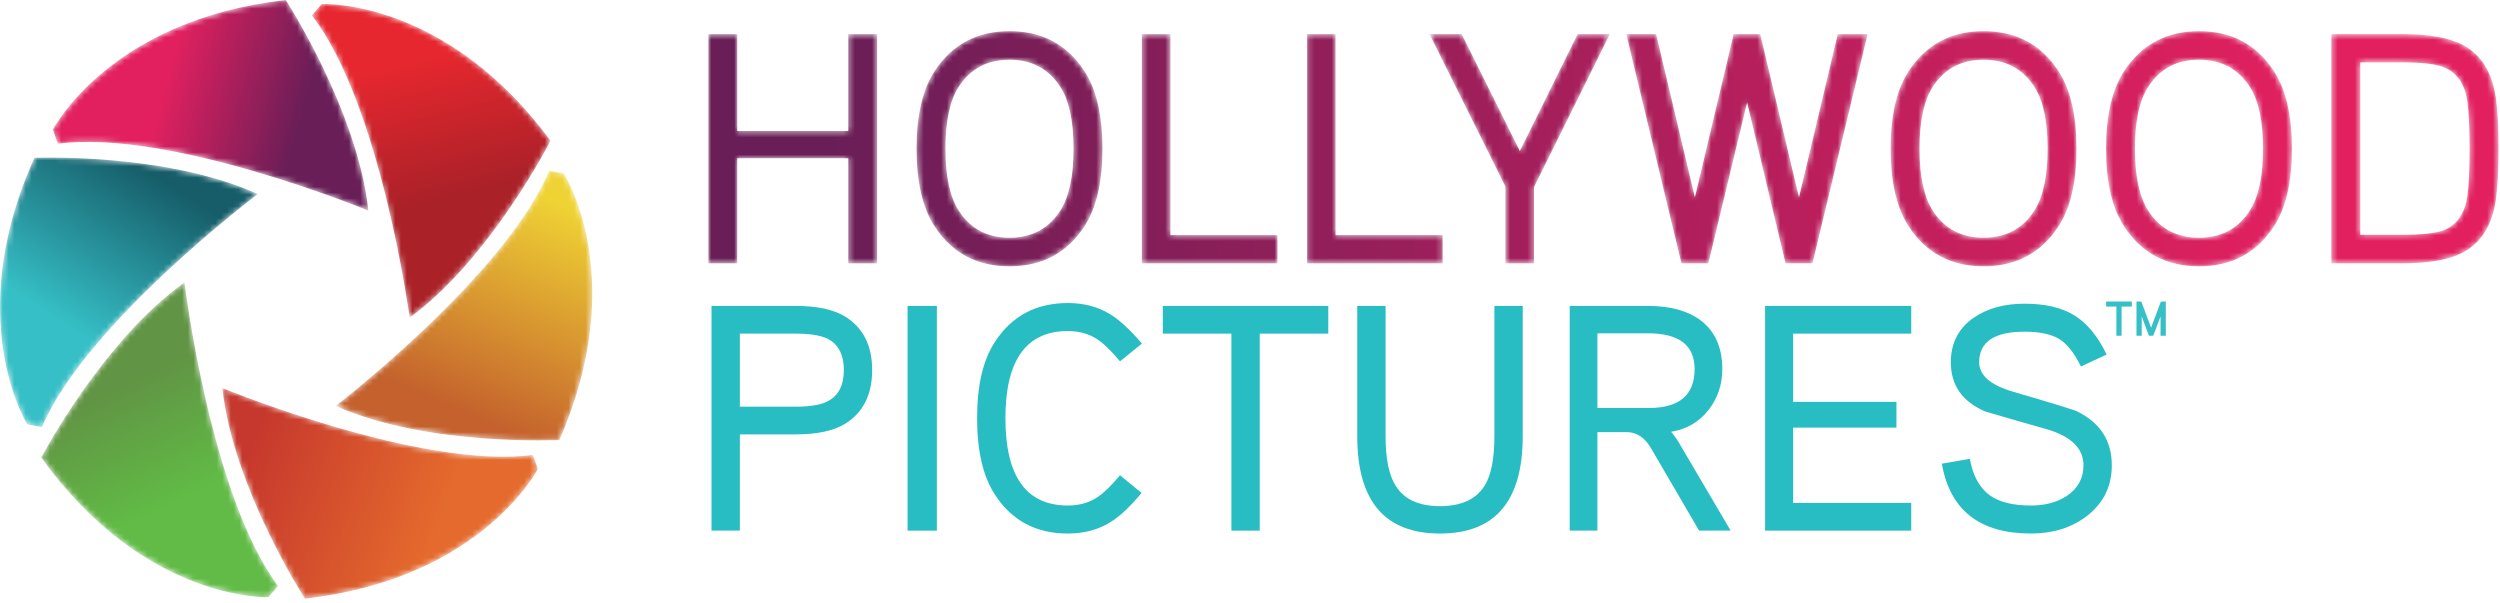 <?xml version="1.0" encoding="UTF-8"?>
<svg width="435px" height="105px" viewBox="0 0 435 105" version="1.1" xmlns="http://www.w3.org/2000/svg" xmlns:xlink="http://www.w3.org/1999/xlink">
    <title>Group@2x</title>
    <defs>
        <path d="M246.402,6.857 C244.268,10.058 243.202,14.592 243.202,20.458 L243.202,20.458 C243.202,26.325 244.268,30.858 246.402,34.059 L246.402,34.059 C249.411,38.63 253.736,40.916 259.374,40.916 L259.374,40.916 C265.012,40.916 269.336,38.63 272.346,34.059 L272.346,34.059 C274.48,30.858 275.546,26.325 275.546,20.458 L275.546,20.458 C275.546,14.592 274.48,10.058 272.346,6.857 L272.346,6.857 C269.336,2.286 265.012,0 259.374,0 L259.374,0 C253.774,0 249.449,2.286 246.402,6.857 L246.402,6.857 Z M250.631,31.373 C249.03,28.973 248.23,25.335 248.23,20.458 L248.23,20.458 C248.23,15.544 249.03,11.906 250.631,9.543 L250.631,9.543 C252.649,6.496 255.564,4.973 259.374,4.973 L259.374,4.973 C263.183,4.973 266.098,6.496 268.116,9.543 L268.116,9.543 C269.717,11.906 270.518,15.544 270.518,20.458 L270.518,20.458 C270.518,25.335 269.717,28.973 268.116,31.373 L268.116,31.373 C266.098,34.421 263.183,35.943 259.374,35.943 L259.374,35.943 C255.564,35.943 252.649,34.421 250.631,31.373 L250.631,31.373 Z M208.916,6.857 C206.783,10.058 205.717,14.592 205.717,20.458 L205.717,20.458 C205.717,26.325 206.783,30.858 208.916,34.059 L208.916,34.059 C211.925,38.63 216.251,40.916 221.887,40.916 L221.887,40.916 C227.525,40.916 231.85,38.63 234.862,34.059 L234.862,34.059 C236.993,30.858 238.059,26.325 238.059,20.458 L238.059,20.458 C238.059,14.592 236.993,10.058 234.862,6.857 L234.862,6.857 C231.85,2.286 227.525,0 221.887,0 L221.887,0 C216.289,0 211.964,2.286 208.916,6.857 L208.916,6.857 Z M213.146,31.373 C211.544,28.973 210.745,25.335 210.745,20.458 L210.745,20.458 C210.745,15.544 211.544,11.906 213.146,9.543 L213.146,9.543 C215.164,6.496 218.078,4.973 221.887,4.973 L221.887,4.973 C225.697,4.973 228.612,6.496 230.631,9.543 L230.631,9.543 C232.231,11.906 233.031,15.544 233.031,20.458 L233.031,20.458 C233.031,25.335 232.231,28.973 230.631,31.373 L230.631,31.373 C228.612,34.421 225.697,35.943 221.887,35.943 L221.887,35.943 C218.078,35.943 215.164,34.421 213.146,31.373 L213.146,31.373 Z M39.429,6.857 C37.295,10.058 36.229,14.592 36.229,20.458 L36.229,20.458 C36.229,26.325 37.295,30.858 39.429,34.059 L39.429,34.059 C42.438,38.63 46.763,40.916 52.401,40.916 L52.401,40.916 C58.039,40.916 62.364,38.63 65.372,34.059 L65.372,34.059 C67.506,30.858 68.572,26.325 68.572,20.458 L68.572,20.458 C68.572,14.592 67.506,10.058 65.372,6.857 L65.372,6.857 C62.364,2.286 58.039,0 52.401,0 L52.401,0 C46.801,0 42.477,2.286 39.429,6.857 L39.429,6.857 Z M43.658,31.373 C42.057,28.973 41.258,25.335 41.258,20.458 L41.258,20.458 C41.258,15.544 42.057,11.906 43.658,9.543 L43.658,9.543 C45.676,6.496 48.59,4.973 52.401,4.973 L52.401,4.973 C56.21,4.973 59.124,6.496 61.144,9.543 L61.144,9.543 C62.745,11.906 63.544,15.544 63.544,20.458 L63.544,20.458 C63.544,25.335 62.745,28.973 61.144,31.373 L61.144,31.373 C59.124,34.421 56.21,35.943 52.401,35.943 L52.401,35.943 C48.59,35.943 45.676,34.421 43.658,31.373 L43.658,31.373 Z M282.403,0.515 L282.403,40.401 L294.689,40.401 C299.528,40.401 303.128,39.735 305.489,38.401 L305.489,38.401 C308.537,36.726 310.383,33.697 311.032,29.316 L311.032,29.316 C311.336,27.258 311.49,24.306 311.49,20.458 L311.49,20.458 C311.49,16.572 311.336,13.62 311.032,11.6 L311.032,11.6 C310.383,7.221 308.537,4.191 305.489,2.515 L305.489,2.515 C303.128,1.182 299.528,0.515 294.689,0.515 L294.689,0.515 L282.403,0.515 Z M287.432,5.43 L294.689,5.43 C298.269,5.43 300.747,5.734 302.118,6.343 L302.118,6.343 C304.327,7.296 305.641,9.258 306.062,12.229 L306.062,12.229 C306.327,14.096 306.461,16.84 306.461,20.458 L306.461,20.458 C306.461,24.039 306.327,26.782 306.062,28.688 L306.062,28.688 C305.641,31.659 304.327,33.621 302.118,34.572 L302.118,34.572 C300.747,35.144 298.269,35.43 294.689,35.43 L294.689,35.43 L287.432,35.43 L287.432,5.43 Z M196.517,0.515 L189.773,28.916 L183.03,0.515 L178.402,0.515 L171.658,28.916 L164.915,0.515 L159.716,0.515 L169.316,40.401 L174.002,40.401 L180.745,12.4 L187.431,40.401 L192.117,40.401 L201.716,0.515 L196.517,0.515 Z M151.259,0.515 L141.201,20.858 L131.087,0.515 L125.488,0.515 L138.688,27.029 L138.688,40.401 L143.658,40.401 L143.658,27.144 L156.859,0.515 L151.259,0.515 Z M104.173,0.515 L104.173,40.401 L127.772,40.401 L127.772,35.487 L109.145,35.487 L109.145,0.515 L104.173,0.515 Z M75.429,0.515 L75.429,40.401 L99.03,40.401 L99.03,35.487 L80.401,35.487 L80.401,0.515 L75.429,0.515 Z M24.344,0.515 L24.344,17.373 L5.03,17.373 L5.03,0.515 L0,0.515 L0,40.401 L5.03,40.401 L5.03,22.115 L24.344,22.115 L24.344,40.401 L29.373,40.401 L29.373,0.515 L24.344,0.515 Z" id="path-1"></path>
        <linearGradient x1="90.299%" y1="50%" x2="5.665%" y2="50%" id="linearGradient-3">
            <stop stop-color="#E3205F" offset="0%"></stop>
            <stop stop-color="#691E57" offset="100%"></stop>
        </linearGradient>
        <path d="M1.682,0.008 L-7.10542736e-15,1.979 C12.031,17.599 16.993,54.577 16.993,54.577 L16.993,54.577 C31.108,44.25 41.512,23.781 41.512,23.781 L41.512,23.781 C24.635,0.94 5.192,0 2.104,0 L2.104,0 C1.827,0 1.682,0.008 1.682,0.008" id="path-4"></path>
        <linearGradient x1="48.611%" y1="16.163%" x2="57.023%" y2="61.191%" id="linearGradient-6">
            <stop stop-color="#E7272F" offset="0%"></stop>
            <stop stop-color="#AB2128" offset="100%"></stop>
        </linearGradient>
        <path d="M0,1.128 C14.303,22.614 16.353,54.555 16.353,54.555 L16.353,54.555 L17.418,53.813 C16.293,24.328 1.09,0 1.09,0 L1.09,0 L0,1.128 Z" id="path-7"></path>
        <path d="M0,40.938 C15.986,48.032 38.917,46.857 38.917,46.857 L38.917,46.857 C51.337,18.51 39.69,0.479 39.69,0.479 L39.69,0.479 L37.144,0 C29.592,18.213 0,40.938 0,40.938" id="path-9"></path>
        <linearGradient x1="80.749%" y1="13.77%" x2="46.227%" y2="89.103%" id="linearGradient-11">
            <stop stop-color="#EFD334" offset="0%"></stop>
            <stop stop-color="#C4612D" offset="100%"></stop>
        </linearGradient>
        <path d="M-7.10542736e-15,40.794 L1.174,41.347 C26.18,25.684 39.702,0.383 39.702,0.383 L39.702,0.383 L38.18,0 C26.675,23.107 -7.10542736e-15,40.794 -7.10542736e-15,40.794" id="path-12"></path>
        <path d="M14.372,36.646 C45.127,33.197 54.9,14.082 54.9,14.082 L54.9,14.082 L54.037,11.64 C34.492,14.226 7.10542736e-15,0 7.10542736e-15,0 L7.10542736e-15,0 C1.868,17.39 14.372,36.646 14.372,36.646" id="path-14"></path>
        <linearGradient x1="69.854%" y1="58.946%" x2="5.262%" y2="42.958%" id="linearGradient-16">
            <stop stop-color="#E56A2D" offset="0%"></stop>
            <stop stop-color="#C6382D" offset="100%"></stop>
        </linearGradient>
        <path d="M0.108,1.293 C26.192,15.09 54.862,14.119 54.862,14.119 L54.862,14.119 L54.431,12.61 C28.672,14.226 -7.10542736e-15,0 -7.10542736e-15,0 L-7.10542736e-15,0 L0.108,1.293 Z" id="path-17"></path>
        <path d="M-1.77635684e-15,30.465 C18.057,55.598 39.509,54.769 39.509,54.769 L39.509,54.769 L41.217,52.822 C29.397,37.041 24.928,0 24.928,0 L24.928,0 C10.678,10.138 -1.77635684e-15,30.465 -1.77635684e-15,30.465" id="path-19"></path>
        <linearGradient x1="53.86%" y1="69.868%" x2="39.495%" y2="29.722%" id="linearGradient-21">
            <stop stop-color="#61BB46" offset="0%"></stop>
            <stop stop-color="#619444" offset="100%"></stop>
        </linearGradient>
        <path d="M-3.55271368e-15,0.727 C0.731,30.226 15.605,54.755 15.605,54.755 L15.605,54.755 L16.711,53.641 C2.695,31.965 1.074,0 1.074,0 L1.074,0 L-3.55271368e-15,0.727 Z" id="path-22"></path>
        <path d="M5.99,0.04 C1.462,10.093 0.003,18.868 0,26 L0,26 L0,26.075 C0.013,38.918 4.746,46.409 4.746,46.409 L4.746,46.409 L7.286,46.912 C15.023,28.777 44.843,6.354 44.843,6.354 L44.843,6.354 C32.21,0.594 15.149,0 8.652,0 L8.652,0 C6.965,0 5.99,0.04 5.99,0.04" id="path-24"></path>
        <linearGradient x1="23.232%" y1="60.504%" x2="57.274%" y2="4.902%" id="linearGradient-26">
            <stop stop-color="#36BFC6" offset="0%"></stop>
            <stop stop-color="#165D69" offset="100%"></stop>
        </linearGradient>
        <path d="M-1.77635684e-15,40.572 L1.519,40.97 C13.257,17.982 40.112,0.567 40.112,0.567 L40.112,0.567 L38.945,0 C13.78,15.41 -1.77635684e-15,40.572 -1.77635684e-15,40.572" id="path-27"></path>
        <path d="M40.527,1.42108547e-14 C9.772,3.448 -1.77635684e-15,22.563 -1.77635684e-15,22.563 L-1.77635684e-15,22.563 L0.861,25.005 C20.406,22.417 54.898,36.646 54.898,36.646 L54.898,36.646 C53.03,19.257 40.527,1.42108547e-14 40.527,1.42108547e-14 Z" id="path-29"></path>
        <linearGradient x1="34.762%" y1="42.394%" x2="79.919%" y2="50.52%" id="linearGradient-31">
            <stop stop-color="#E3205F" offset="0%"></stop>
            <stop stop-color="#691E57" offset="100%"></stop>
        </linearGradient>
        <path d="M-1.77635684e-15,0.014 L0.432,1.522 C26.193,-0.094 54.863,14.134 54.863,14.134 L54.863,14.134 L54.756,12.84 C31.889,0.745 7.035,0 1.251,0 L1.251,0 C0.437,0 -1.77635684e-15,0.014 -1.77635684e-15,0.014" id="path-32"></path>
    </defs>
    <g id="Page-1" stroke="none" stroke-width="1" fill="none" fill-rule="evenodd">
        <g id="Web-Assets" transform="translate(-219, -159)">
            <g id="Group" transform="translate(219, 159.001)">
                <g id="Group-3" transform="translate(123.252, 5.421)">
                    <mask id="mask-2" fill="white">
                        <use xlink:href="#path-1"></use>
                    </mask>
                    <g id="Clip-2"></g>
                    <path d="M246.402,6.857 C244.268,10.058 243.202,14.592 243.202,20.458 L243.202,20.458 C243.202,26.325 244.268,30.858 246.402,34.059 L246.402,34.059 C249.411,38.63 253.736,40.916 259.374,40.916 L259.374,40.916 C265.012,40.916 269.336,38.63 272.346,34.059 L272.346,34.059 C274.48,30.858 275.546,26.325 275.546,20.458 L275.546,20.458 C275.546,14.592 274.48,10.058 272.346,6.857 L272.346,6.857 C269.336,2.286 265.012,0 259.374,0 L259.374,0 C253.774,0 249.449,2.286 246.402,6.857 L246.402,6.857 Z M250.631,31.373 C249.03,28.973 248.23,25.335 248.23,20.458 L248.23,20.458 C248.23,15.544 249.03,11.906 250.631,9.543 L250.631,9.543 C252.649,6.496 255.564,4.973 259.374,4.973 L259.374,4.973 C263.183,4.973 266.098,6.496 268.116,9.543 L268.116,9.543 C269.717,11.906 270.518,15.544 270.518,20.458 L270.518,20.458 C270.518,25.335 269.717,28.973 268.116,31.373 L268.116,31.373 C266.098,34.421 263.183,35.943 259.374,35.943 L259.374,35.943 C255.564,35.943 252.649,34.421 250.631,31.373 L250.631,31.373 Z M208.916,6.857 C206.783,10.058 205.717,14.592 205.717,20.458 L205.717,20.458 C205.717,26.325 206.783,30.858 208.916,34.059 L208.916,34.059 C211.925,38.63 216.251,40.916 221.887,40.916 L221.887,40.916 C227.525,40.916 231.85,38.63 234.862,34.059 L234.862,34.059 C236.993,30.858 238.059,26.325 238.059,20.458 L238.059,20.458 C238.059,14.592 236.993,10.058 234.862,6.857 L234.862,6.857 C231.85,2.286 227.525,0 221.887,0 L221.887,0 C216.289,0 211.964,2.286 208.916,6.857 L208.916,6.857 Z M213.146,31.373 C211.544,28.973 210.745,25.335 210.745,20.458 L210.745,20.458 C210.745,15.544 211.544,11.906 213.146,9.543 L213.146,9.543 C215.164,6.496 218.078,4.973 221.887,4.973 L221.887,4.973 C225.697,4.973 228.612,6.496 230.631,9.543 L230.631,9.543 C232.231,11.906 233.031,15.544 233.031,20.458 L233.031,20.458 C233.031,25.335 232.231,28.973 230.631,31.373 L230.631,31.373 C228.612,34.421 225.697,35.943 221.887,35.943 L221.887,35.943 C218.078,35.943 215.164,34.421 213.146,31.373 L213.146,31.373 Z M39.429,6.857 C37.295,10.058 36.229,14.592 36.229,20.458 L36.229,20.458 C36.229,26.325 37.295,30.858 39.429,34.059 L39.429,34.059 C42.438,38.63 46.763,40.916 52.401,40.916 L52.401,40.916 C58.039,40.916 62.364,38.63 65.372,34.059 L65.372,34.059 C67.506,30.858 68.572,26.325 68.572,20.458 L68.572,20.458 C68.572,14.592 67.506,10.058 65.372,6.857 L65.372,6.857 C62.364,2.286 58.039,0 52.401,0 L52.401,0 C46.801,0 42.477,2.286 39.429,6.857 L39.429,6.857 Z M43.658,31.373 C42.057,28.973 41.258,25.335 41.258,20.458 L41.258,20.458 C41.258,15.544 42.057,11.906 43.658,9.543 L43.658,9.543 C45.676,6.496 48.59,4.973 52.401,4.973 L52.401,4.973 C56.21,4.973 59.124,6.496 61.144,9.543 L61.144,9.543 C62.745,11.906 63.544,15.544 63.544,20.458 L63.544,20.458 C63.544,25.335 62.745,28.973 61.144,31.373 L61.144,31.373 C59.124,34.421 56.21,35.943 52.401,35.943 L52.401,35.943 C48.59,35.943 45.676,34.421 43.658,31.373 L43.658,31.373 Z M282.403,0.515 L282.403,40.401 L294.689,40.401 C299.528,40.401 303.128,39.735 305.489,38.401 L305.489,38.401 C308.537,36.726 310.383,33.697 311.032,29.316 L311.032,29.316 C311.336,27.258 311.49,24.306 311.49,20.458 L311.49,20.458 C311.49,16.572 311.336,13.62 311.032,11.6 L311.032,11.6 C310.383,7.221 308.537,4.191 305.489,2.515 L305.489,2.515 C303.128,1.182 299.528,0.515 294.689,0.515 L294.689,0.515 L282.403,0.515 Z M287.432,5.43 L294.689,5.43 C298.269,5.43 300.747,5.734 302.118,6.343 L302.118,6.343 C304.327,7.296 305.641,9.258 306.062,12.229 L306.062,12.229 C306.327,14.096 306.461,16.84 306.461,20.458 L306.461,20.458 C306.461,24.039 306.327,26.782 306.062,28.688 L306.062,28.688 C305.641,31.659 304.327,33.621 302.118,34.572 L302.118,34.572 C300.747,35.144 298.269,35.43 294.689,35.43 L294.689,35.43 L287.432,35.43 L287.432,5.43 Z M196.517,0.515 L189.773,28.916 L183.03,0.515 L178.402,0.515 L171.658,28.916 L164.915,0.515 L159.716,0.515 L169.316,40.401 L174.002,40.401 L180.745,12.4 L187.431,40.401 L192.117,40.401 L201.716,0.515 L196.517,0.515 Z M151.259,0.515 L141.201,20.858 L131.087,0.515 L125.488,0.515 L138.688,27.029 L138.688,40.401 L143.658,40.401 L143.658,27.144 L156.859,0.515 L151.259,0.515 Z M104.173,0.515 L104.173,40.401 L127.772,40.401 L127.772,35.487 L109.145,35.487 L109.145,0.515 L104.173,0.515 Z M75.429,0.515 L75.429,40.401 L99.03,40.401 L99.03,35.487 L80.401,35.487 L80.401,0.515 L75.429,0.515 Z M24.344,0.515 L24.344,17.373 L5.03,17.373 L5.03,0.515 L0,0.515 L0,40.401 L5.03,40.401 L5.03,22.115 L24.344,22.115 L24.344,40.401 L29.373,40.401 L29.373,0.515 L24.344,0.515 Z" id="Fill-1" fill="url(#linearGradient-3)" mask="url(#mask-2)"></path>
                </g>
                <g id="Group-6" transform="translate(54.284, 0.7)">
                    <mask id="mask-5" fill="white">
                        <use xlink:href="#path-4"></use>
                    </mask>
                    <g id="Clip-5"></g>
                    <path d="M1.682,0.008 L-7.10542736e-15,1.979 C12.031,17.599 16.993,54.577 16.993,54.577 L16.993,54.577 C31.108,44.25 41.512,23.781 41.512,23.781 L41.512,23.781 C24.635,0.94 5.192,0 2.104,0 L2.104,0 C1.827,0 1.682,0.008 1.682,0.008" id="Fill-4" fill="url(#linearGradient-6)" mask="url(#mask-5)"></path>
                </g>
                <g id="Group-9" transform="translate(55.182, 0.449)">
                    <mask id="mask-8" fill="white">
                        <use xlink:href="#path-7"></use>
                    </mask>
                    <g id="Clip-8"></g>
                    <path d="M0,1.128 C14.303,22.614 16.353,54.555 16.353,54.555 L16.353,54.555 L17.418,53.813 C16.293,24.328 1.09,0 1.09,0 L1.09,0 L0,1.128 Z" id="Fill-7" mask="url(#mask-8)"></path>
                </g>
                <g id="Group-12" transform="translate(58.411, 29.696)">
                    <mask id="mask-10" fill="white">
                        <use xlink:href="#path-9"></use>
                    </mask>
                    <g id="Clip-11"></g>
                    <path d="M0,40.938 C15.986,48.032 38.917,46.857 38.917,46.857 L38.917,46.857 C51.337,18.51 39.69,0.479 39.69,0.479 L39.69,0.479 L37.144,0 C29.592,18.213 0,40.938 0,40.938" id="Fill-10" fill="url(#linearGradient-11)" mask="url(#mask-10)"></path>
                </g>
                <g id="Group-15" transform="translate(58.776, 29.927)">
                    <mask id="mask-13" fill="white">
                        <use xlink:href="#path-12"></use>
                    </mask>
                    <g id="Clip-14"></g>
                    <path d="M-7.10542736e-15,40.794 L1.174,41.347 C26.18,25.684 39.702,0.383 39.702,0.383 L39.702,0.383 L38.18,0 C26.675,23.107 -7.10542736e-15,40.794 -7.10542736e-15,40.794" id="Fill-13" mask="url(#mask-13)"></path>
                </g>
                <g id="Group-18" transform="translate(38.689, 67.515)">
                    <mask id="mask-15" fill="white">
                        <use xlink:href="#path-14"></use>
                    </mask>
                    <g id="Clip-17"></g>
                    <path d="M14.372,36.646 C45.127,33.197 54.9,14.082 54.9,14.082 L54.9,14.082 L54.037,11.64 C34.492,14.226 7.10542736e-15,0 7.10542736e-15,0 L7.10542736e-15,0 C1.868,17.39 14.372,36.646 14.372,36.646" id="Fill-16" fill="url(#linearGradient-16)" mask="url(#mask-15)"></path>
                </g>
                <g id="Group-21" transform="translate(38.797, 67.874)">
                    <mask id="mask-18" fill="white">
                        <use xlink:href="#path-17"></use>
                    </mask>
                    <g id="Clip-20"></g>
                    <path d="M0.108,1.293 C26.192,15.09 54.862,14.119 54.862,14.119 L54.862,14.119 L54.431,12.61 C28.672,14.226 -7.10542736e-15,0 -7.10542736e-15,0 L-7.10542736e-15,0 L0.108,1.293 Z" id="Fill-19" mask="url(#mask-18)"></path>
                </g>
                <g id="Group-24" transform="translate(7.179, 49.146)">
                    <mask id="mask-20" fill="white">
                        <use xlink:href="#path-19"></use>
                    </mask>
                    <g id="Clip-23"></g>
                    <path d="M-1.77635684e-15,30.465 C18.057,55.598 39.509,54.769 39.509,54.769 L39.509,54.769 L41.217,52.822 C29.397,37.041 24.928,0 24.928,0 L24.928,0 C10.678,10.138 -1.77635684e-15,30.465 -1.77635684e-15,30.465" id="Fill-22" fill="url(#linearGradient-21)" mask="url(#mask-20)"></path>
                </g>
                <g id="Group-27" transform="translate(30.772, 49.416)">
                    <mask id="mask-23" fill="white">
                        <use xlink:href="#path-22"></use>
                    </mask>
                    <g id="Clip-26"></g>
                    <path d="M-3.55271368e-15,0.727 C0.731,30.226 15.605,54.755 15.605,54.755 L15.605,54.755 L16.711,53.641 C2.695,31.965 1.074,0 1.074,0 L1.074,0 L-3.55271368e-15,0.727 Z" id="Fill-25" mask="url(#mask-23)"></path>
                </g>
                <g id="Group-30" transform="translate(0, 27.414)">
                    <mask id="mask-25" fill="white">
                        <use xlink:href="#path-24"></use>
                    </mask>
                    <g id="Clip-29"></g>
                    <path d="M5.99,0.04 C1.462,10.093 0.003,18.868 0,26 L0,26 L0,26.075 C0.013,38.918 4.746,46.409 4.746,46.409 L4.746,46.409 L7.286,46.912 C15.023,28.777 44.843,6.354 44.843,6.354 L44.843,6.354 C32.21,0.594 15.149,0 8.652,0 L8.652,0 C6.965,0 5.99,0.04 5.99,0.04" id="Fill-28" fill="url(#linearGradient-26)" mask="url(#mask-25)"></path>
                </g>
                <g id="Group-33" transform="translate(4.368, 33.111)">
                    <mask id="mask-28" fill="white">
                        <use xlink:href="#path-27"></use>
                    </mask>
                    <g id="Clip-32"></g>
                    <path d="M-1.77635684e-15,40.572 L1.519,40.97 C13.257,17.982 40.112,0.567 40.112,0.567 L40.112,0.567 L38.945,0 C13.78,15.41 -1.77635684e-15,40.572 -1.77635684e-15,40.572" id="Fill-31" mask="url(#mask-28)"></path>
                </g>
                <g id="Group-36" transform="translate(9.2, 0)">
                    <mask id="mask-30" fill="white">
                        <use xlink:href="#path-29"></use>
                    </mask>
                    <g id="Clip-35"></g>
                    <path d="M40.527,1.42108547e-14 C9.772,3.448 -1.77635684e-15,22.563 -1.77635684e-15,22.563 L-1.77635684e-15,22.563 L0.861,25.005 C20.406,22.417 54.898,36.646 54.898,36.646 L54.898,36.646 C53.03,19.257 40.527,1.42108547e-14 40.527,1.42108547e-14 Z" id="Fill-34" fill="url(#linearGradient-31)" mask="url(#mask-30)"></path>
                </g>
                <g id="Group-39" transform="translate(9.127, 22.153)">
                    <mask id="mask-33" fill="white">
                        <use xlink:href="#path-32"></use>
                    </mask>
                    <g id="Clip-38"></g>
                    <path d="M-1.77635684e-15,0.014 L0.432,1.522 C26.193,-0.094 54.863,14.134 54.863,14.134 L54.863,14.134 L54.756,12.84 C31.889,0.745 7.035,0 1.251,0 L1.251,0 C0.437,0 -1.77635684e-15,0.014 -1.77635684e-15,0.014" id="Fill-37" mask="url(#mask-33)"></path>
                </g>
                <g id="Group-52" transform="translate(123.805, 52.462)">
                    <path d="M23.021,11.917 C23.021,9.453 22.218,7.717 20.613,6.708 C19.417,5.962 17.439,5.588 14.675,5.588 L4.929,5.588 L4.929,18.303 L14.675,18.303 C17.439,18.303 19.417,17.91 20.613,17.126 C22.218,16.156 23.021,14.419 23.021,11.917 M27.95,11.917 C27.95,16.212 26.382,19.33 23.245,21.272 C21.229,22.504 18.372,23.119 14.675,23.119 L4.929,23.119 L4.929,39.867 L0,39.867 L0,0.771 L14.675,0.771 C18.372,0.771 21.229,1.387 23.245,2.619 C26.382,4.562 27.95,7.66 27.95,11.917" id="Fill-40" fill="#27BDC3"></path>
                    <polygon id="Fill-42" fill="#27BDC3" points="34.111 39.867 39.208 39.867 39.208 0.77 34.111 0.77"></polygon>
                    <path d="M74.887,7.324 L71.078,10.405 C69.547,8.576 68.24,7.305 67.157,6.595 C65.701,5.626 63.983,5.139 62.004,5.139 C54.759,5.139 51.138,10.2 51.138,20.319 C51.138,30.438 54.759,35.498 62.004,35.498 C63.983,35.498 65.701,35.013 67.157,34.042 C68.24,33.333 69.547,32.063 71.078,30.233 L74.831,33.313 C72.814,35.741 70.966,37.459 69.286,38.467 C67.194,39.736 64.767,40.371 62.004,40.371 C56.477,40.371 52.258,38.131 49.345,33.649 C47.254,30.476 46.209,26.032 46.209,20.319 C46.209,14.569 47.254,10.125 49.345,6.988 C52.258,2.507 56.477,0.266 62.004,0.266 C64.767,0.266 67.194,0.902 69.286,2.171 C70.966,3.179 72.833,4.897 74.887,7.324" id="Fill-44" fill="#27BDC3"></path>
                    <polygon id="Fill-45" fill="#27BDC3" points="107.318 5.588 95.386 5.588 95.386 39.867 90.459 39.867 90.459 5.588 78.527 5.588 78.527 0.771 107.318 0.771"></polygon>
                    <path d="M141.148,23.456 C141.148,34.733 136.349,40.371 126.752,40.371 C117.156,40.371 112.358,34.733 112.358,23.456 L112.358,0.77 L117.287,0.77 L117.287,23.456 C117.287,27.34 117.866,30.196 119.023,32.025 C120.48,34.416 123.056,35.61 126.752,35.61 C130.45,35.61 133.044,34.416 134.539,32.025 C135.659,30.196 136.219,27.34 136.219,23.456 L136.219,0.77 L141.148,0.77 L141.148,23.456 Z" id="Fill-46" fill="#27BDC3"></path>
                    <path d="M171.057,11.749 C171.057,7.604 168.349,5.532 162.936,5.532 L154.142,5.532 L154.142,18.526 L163.104,18.526 C168.406,18.526 171.057,16.267 171.057,11.749 L171.057,11.749 Z M177.33,39.867 L171.841,39.867 L163.44,25.472 C162.356,23.642 160.955,22.728 159.239,22.728 L154.142,22.728 L154.142,39.867 L149.325,39.867 L149.325,0.77 L162.936,0.77 C166.819,0.77 169.881,1.611 172.121,3.291 C174.622,5.196 175.874,8.016 175.874,11.749 C175.874,14.476 175.062,16.865 173.438,18.919 C171.814,20.973 169.657,22.224 166.968,22.672 C167.229,22.971 167.584,23.437 168.033,24.072 L177.33,39.867 Z" id="Fill-47" fill="#27BDC3"></path>
                    <polygon id="Fill-48" fill="#27BDC3" points="208.752 39.867 183.323 39.867 183.323 0.77 208.752 0.77 208.752 5.588 188.196 5.588 188.196 17.463 206.176 17.463 206.176 21.943 188.196 21.943 188.196 35.05 208.752 35.05"></polygon>
                    <path d="M243.648,28.497 C243.648,32.157 242.192,35.106 239.279,37.347 C236.627,39.363 233.398,40.371 229.589,40.371 C220.664,40.371 215.493,36.32 214.074,28.217 L218.947,27.377 C219.469,30.327 220.646,32.455 222.475,33.762 C224.119,34.92 226.489,35.498 229.589,35.498 C232.016,35.498 234.07,34.957 235.751,33.874 C237.729,32.567 238.719,30.774 238.719,28.497 C238.719,25.659 236.721,23.605 232.726,22.336 C229.029,21.29 225.333,20.226 221.635,19.142 C217.639,17.426 215.642,14.569 215.642,10.573 C215.642,7.212 216.987,4.617 219.675,2.787 C222.028,1.183 224.959,0.379 228.469,0.379 C232.053,0.379 234.947,1.06 237.151,2.423 C239.353,3.787 241.22,6.056 242.751,9.228 L238.271,11.301 C237.151,8.986 235.899,7.399 234.518,6.54 C233.136,5.682 231.12,5.252 228.469,5.252 C223.204,5.252 220.571,7.025 220.571,10.573 C220.571,12.851 222.568,14.569 226.564,15.726 C233.472,17.742 237.169,18.882 237.655,19.142 C241.65,21.122 243.648,24.24 243.648,28.497" id="Fill-49" fill="#27BDC3"></path>
                    <polygon id="Fill-50" fill="#35BFC6" points="247.133 0.879 245.35 0.879 245.35 5.953 244.447 5.953 244.447 0.879 242.664 0.879 242.664 0 247.133 0"></polygon>
                    <polygon id="Fill-51" fill="#35BFC6" points="253.043 5.953 252.129 5.953 252.129 2.593 250.867 5.953 250.109 5.953 248.855 2.593 248.855 5.953 247.943 5.953 247.943 -5.68434189e-14 248.778 -5.68434189e-14 250.484 4.546 252.198 -5.68434189e-14 253.043 -5.68434189e-14"></polygon>
                </g>
            </g>
        </g>
    </g>
</svg>